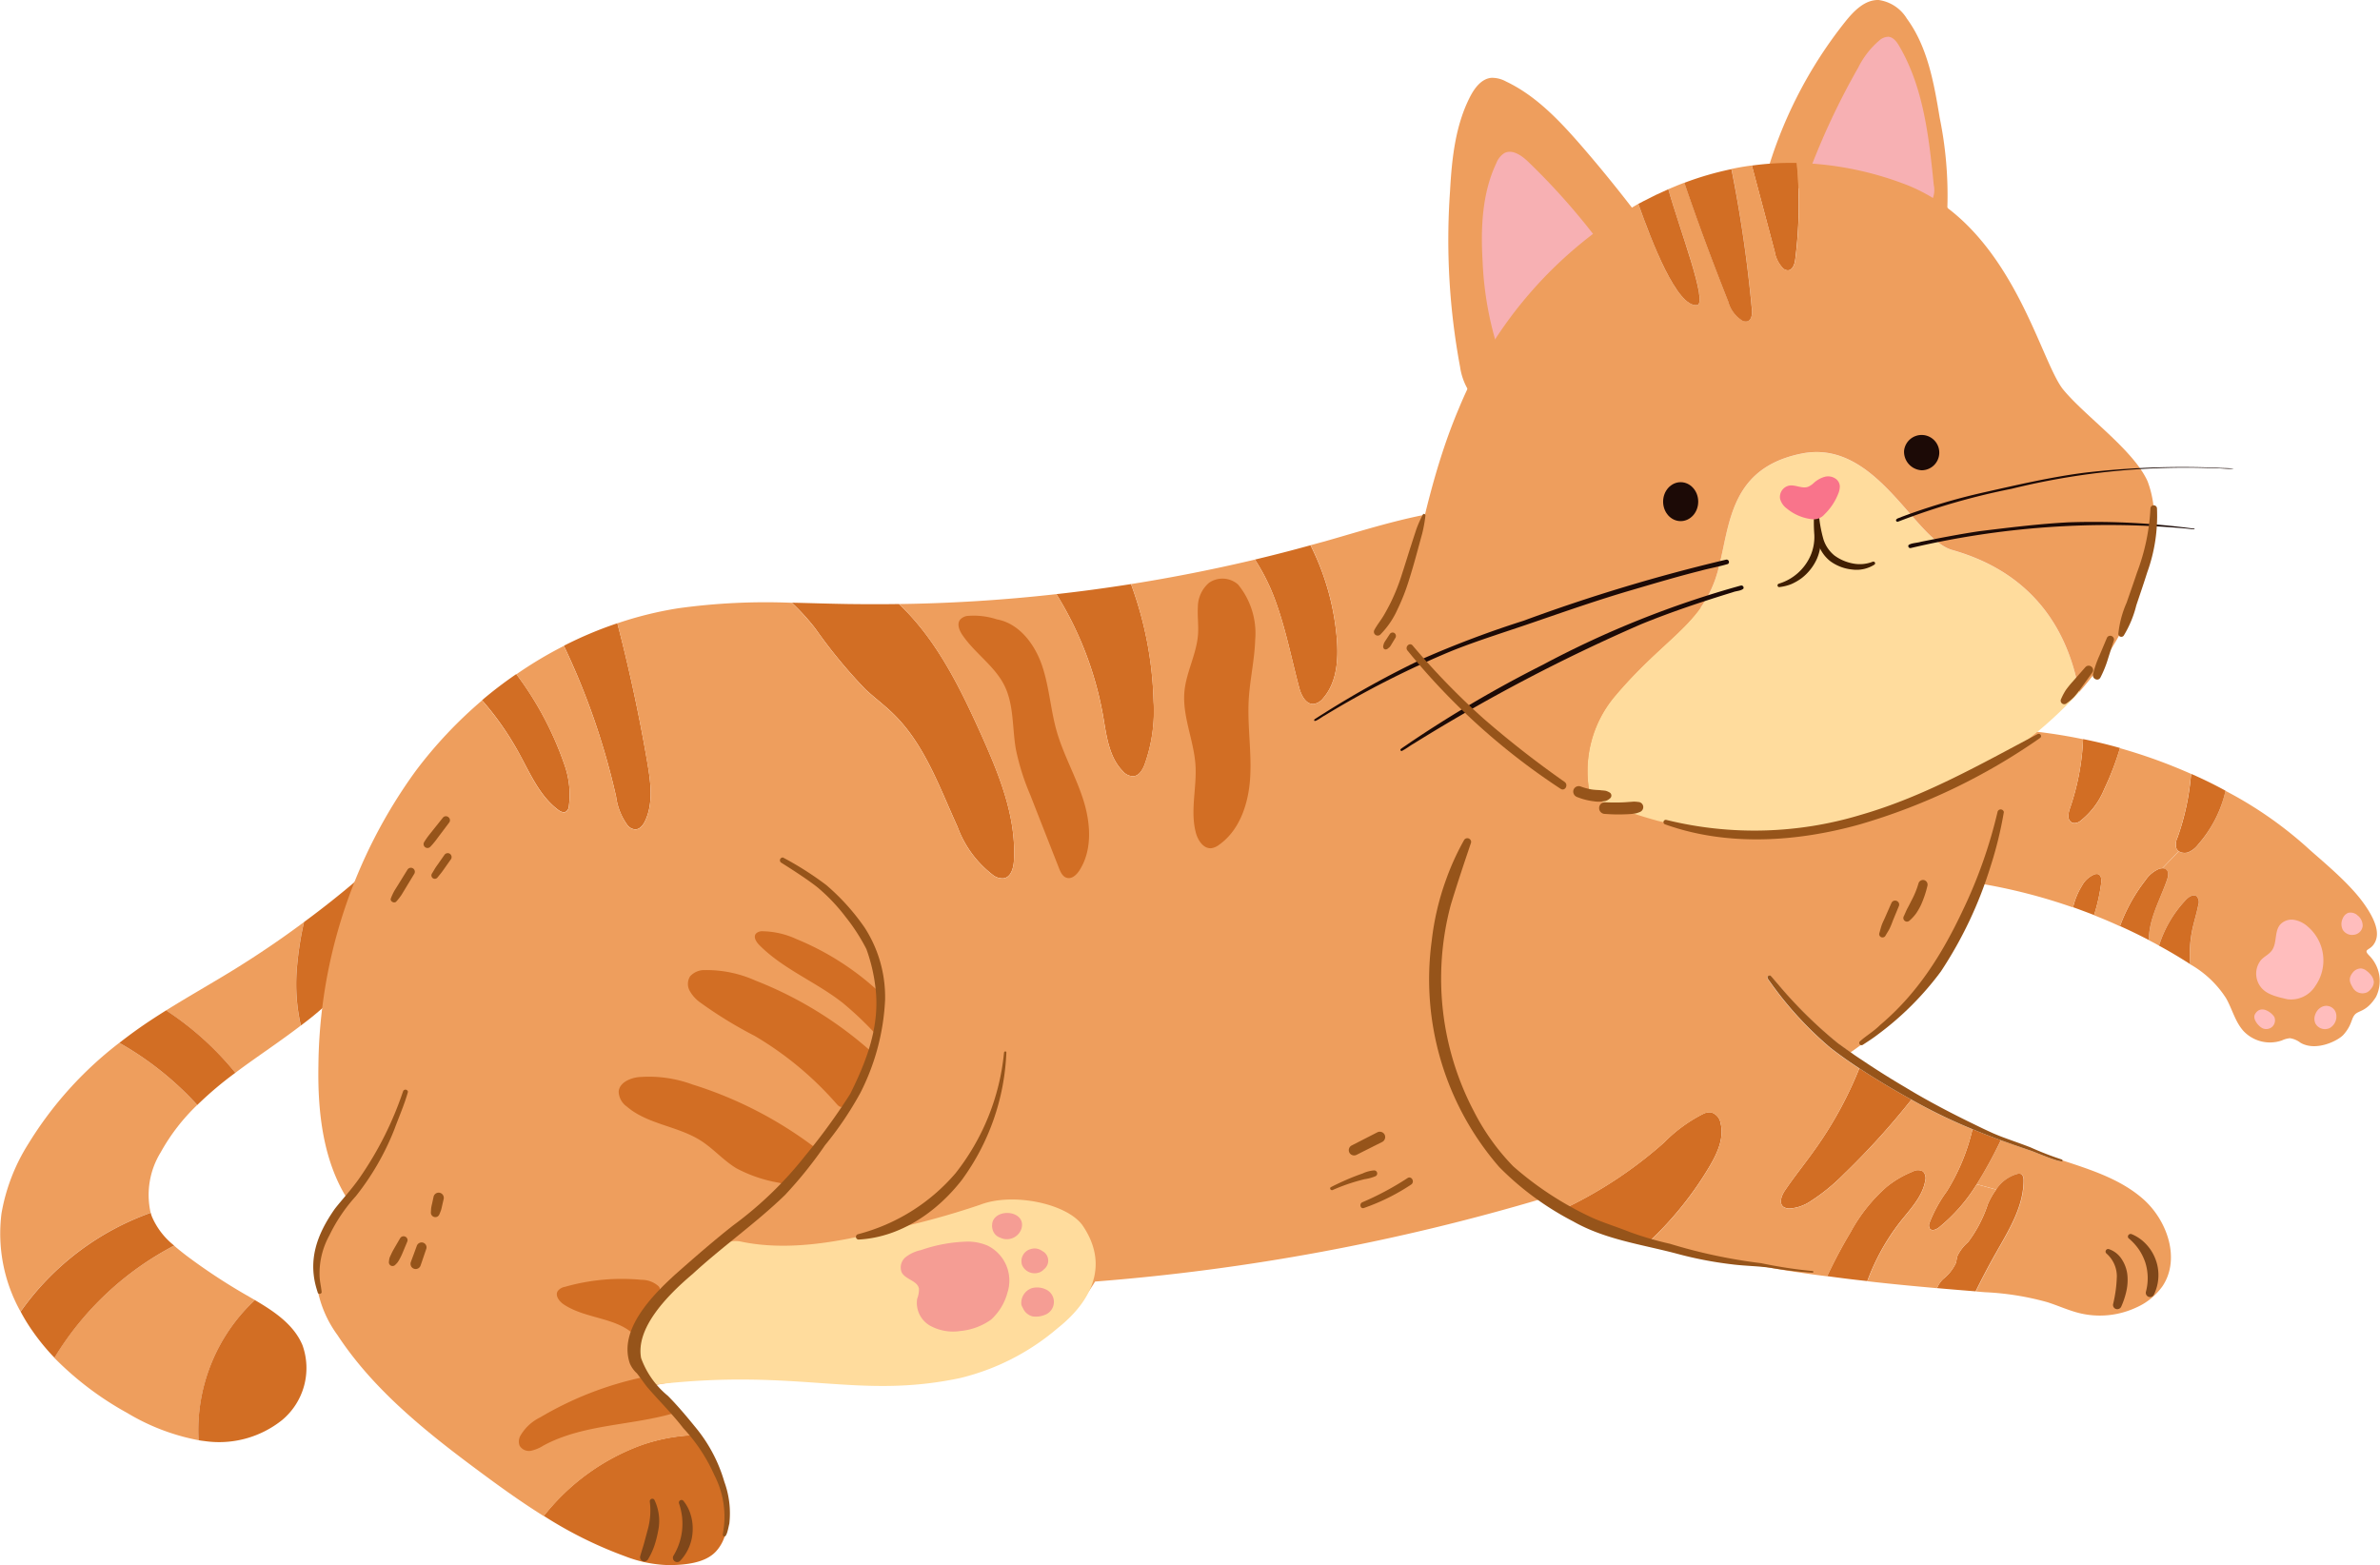 <svg id="组_40" data-name="组 40" xmlns="http://www.w3.org/2000/svg" width="245.139" height="161.221" viewBox="0 0 245.139 161.221">
  <g id="组_2" data-name="组 2" transform="translate(0 88.04)">
    <path id="路径_1" data-name="路径 1" d="M38.739,221.544c.394.226.795.459,1.2.693a18.351,18.351,0,0,0-5.8,14.436,22.27,22.27,0,0,1-7.364-2.814,32.584,32.584,0,0,1-7.5-5.672A31.353,31.353,0,0,1,31.616,216.63c.408.365.831.693,1.254,1.021A60.615,60.615,0,0,0,38.739,221.544Z" transform="translate(-13.68 -176.362)" fill="#ee9e5d"/>
    <path id="路径_2" data-name="路径 2" d="M23.885,187.98a32.318,32.318,0,0,1,8.027,6.4,20.528,20.528,0,0,0-3.762,4.878,8.365,8.365,0,0,0-1.035,6.226,27.781,27.781,0,0,0-13.4,10.178,16.5,16.5,0,0,1-1.961-10.12,19.672,19.672,0,0,1,2.763-7.16A38.4,38.4,0,0,1,23.885,187.98Z" transform="translate(-11.599 -168.601)" fill="#ee9e5d"/>
    <path id="路径_3" data-name="路径 3" d="M49.263,170.92a34.29,34.29,0,0,0-.751,4.943,19.288,19.288,0,0,0,.423,5.716c-1.7,1.305-3.492,2.523-5.242,3.769-.5.357-1,.722-1.5,1.1a31.371,31.371,0,0,0-7.13-6.431c2.34-1.465,4.746-2.814,7.094-4.265C44.589,174.245,46.966,172.633,49.263,170.92Z" transform="translate(-17.955 -163.979)" fill="#ee9e5d"/>
    <path id="路径_4" data-name="路径 4" d="M50.343,228.964a6.98,6.98,0,0,1-2.085,7.706,10.392,10.392,0,0,1-8.005,2.173q-.306-.033-.612-.087a18.351,18.351,0,0,1,5.8-14.436C47.463,225.508,49.454,226.85,50.343,228.964Z" transform="translate(-19.189 -178.446)" fill="#d26e24"/>
    <path id="路径_5" data-name="路径 5" d="M28.049,212.413a7.63,7.63,0,0,0,2.282,2.953A31.353,31.353,0,0,0,18,226.922a22.4,22.4,0,0,1-2.216-2.69,17.977,17.977,0,0,1-1.269-2.063,27.815,27.815,0,0,1,13.4-10.178A2.867,2.867,0,0,0,28.049,212.413Z" transform="translate(-12.388 -175.105)" fill="#d26e24"/>
    <path id="路径_6" data-name="路径 6" d="M33.279,183.39a31.219,31.219,0,0,1,7.13,6.431,36.414,36.414,0,0,0-3.922,3.317,32.484,32.484,0,0,0-8.027-6.4c.569-.445,1.159-.889,1.75-1.312C31.209,184.71,32.237,184.046,33.279,183.39Z" transform="translate(-16.167 -167.357)" fill="#d26e24"/>
    <path id="路径_7" data-name="路径 7" d="M62.645,161.4a15.439,15.439,0,0,1-3.762,13.058,31.116,31.116,0,0,1-4.958,4.535,19.288,19.288,0,0,1-.423-5.716,34.288,34.288,0,0,1,.751-4.943A96.219,96.219,0,0,0,62.645,161.4Z" transform="translate(-22.938 -161.4)" fill="#d26e24"/>
  </g>
  <g id="组_3" data-name="组 3" transform="translate(32.579 52.333)">
    <path id="路径_8" data-name="路径 8" d="M318.986,163.605a12.1,12.1,0,0,0-2.763,4.717c-.343-.2-.693-.379-1.043-.561-.022-2.151,1.145-4.156,1.866-6.2.124-.357.211-.831-.08-1.064a.661.661,0,0,0-.4-.131l1.684-1.764a1.135,1.135,0,0,0,.948.124,2.478,2.478,0,0,0,1.057-.824,12.485,12.485,0,0,0,2.814-5.527,40.763,40.763,0,0,1,8.29,5.723c1.444,1.334,4.294,3.58,5.906,5.811,1.866,2.581,1.473,3.7,1.064,4.294-.43.62-1.086.467-.5,1.094a3.715,3.715,0,0,1,.744,4.3c-1.006,1.589-1.808,1.363-2.209,1.859-.372.467-.27,1.043-1.13,2.027-.569.642-2.836,1.764-4.433.846a2.361,2.361,0,0,0-1.094-.474,2.488,2.488,0,0,0-.838.233,3.744,3.744,0,0,1-3.922-.948c-.882-.955-1.181-2.289-1.823-3.412a10.58,10.58,0,0,0-3.689-3.485,12.949,12.949,0,0,1,.233-3.631c.182-.831.437-1.648.605-2.479a.912.912,0,0,0-.16-.882C319.766,162.978,319.285,163.284,318.986,163.605Z" transform="translate(-126.423 -123.247)" fill="#ee9e5d"/>
    <path id="路径_9" data-name="路径 9" d="M307.5,150.217a7.981,7.981,0,0,1-2.457,3.274.983.983,0,0,1-.795.211.694.694,0,0,1-.437-.627,2.243,2.243,0,0,1,.131-.809,25.05,25.05,0,0,0,1.378-7.2q1.969.394,3.806.919A29.61,29.61,0,0,1,307.5,150.217Z" transform="translate(-123.341 -121.27)" fill="#d26e24"/>
    <path id="路径_10" data-name="路径 10" d="M307.036,164.134c.3.088.365.474.35.787a19.4,19.4,0,0,1-.751,3.434q-1.072-.416-2.165-.809a7.324,7.324,0,0,1,.919-2.224,2.566,2.566,0,0,1,1.312-1.174A.656.656,0,0,1,307.036,164.134Z" transform="translate(-123.521 -126.43)" fill="#d26e24"/>
    <path id="路径_11" data-name="路径 11" d="M321.283,157.239a2.478,2.478,0,0,1-1.057.824,1.139,1.139,0,0,1-.948-.124.744.744,0,0,1-.233-.284,1.539,1.539,0,0,1,.109-1.116,25.632,25.632,0,0,0,1.4-6.569q1.892.831,3.551,1.743A12.574,12.574,0,0,1,321.283,157.239Z" transform="translate(-127.451 -122.597)" fill="#d26e24"/>
    <path id="路径_12" data-name="路径 12" d="M320.656,168.126c-.16.831-.423,1.648-.605,2.479a12.43,12.43,0,0,0-.233,3.631c-.146-.095-.292-.2-.437-.284-.9-.569-1.83-1.115-2.771-1.626a12.154,12.154,0,0,1,2.763-4.717c.3-.321.78-.627,1.123-.357A.9.9,0,0,1,320.656,168.126Z" transform="translate(-126.81 -127.251)" fill="#d26e24"/>
    <path id="路径_13" data-name="路径 13" d="M313.717,164.552a3.219,3.219,0,0,1,1.422-1.181,1.633,1.633,0,0,1,.321-.051.661.661,0,0,1,.4.131c.292.233.2.707.08,1.064-.715,2.049-1.888,4.054-1.866,6.2q-1.465-.766-2.975-1.444A17.421,17.421,0,0,1,313.717,164.552Z" transform="translate(-125.317 -126.214)" fill="#d26e24"/>
    <path id="路径_14" data-name="路径 14" d="M295,205.218a3.829,3.829,0,0,0-2.173,1.6l-2-.547a49.507,49.507,0,0,0,2.486-4.528c1.006.365,2.041.722,3.106,1.086.357.109,3.419,1.444,3.266,1,2.931.962,5.949,1.925,8.261,3.952,2.523,2.216,3.879,6.212,2.005,9a6.51,6.51,0,0,1-2.647,2.165,8.883,8.883,0,0,1-5.862.612c-1.145-.277-2.224-.78-3.346-1.137a28.581,28.581,0,0,0-6.438-1.028c-.306-.022-.62-.051-.926-.08.678-1.385,1.393-2.734,2.151-4.068,1.312-2.311,2.792-4.71,2.785-7.371,0-.248-.051-.554-.284-.642A.674.674,0,0,0,295,205.218Z" transform="translate(-119.799 -136.622)" fill="#ee9e5d"/>
    <path id="路径_15" data-name="路径 15" d="M248.728,198.938c.372,1.531-.357,3.091-1.159,4.447a35.194,35.194,0,0,1-6.022,7.546,76.429,76.429,0,0,1-8.837-3.266,43.851,43.851,0,0,0,10.163-6.744,15.373,15.373,0,0,1,4.083-2.989,1.511,1.511,0,0,1,.773-.146A1.394,1.394,0,0,1,248.728,198.938Z" transform="translate(-104.08 -135.548)" fill="#d26e24"/>
    <path id="路径_16" data-name="路径 16" d="M271.27,191.58c1.742,1.145,3.543,2.216,5.366,3.223a77.845,77.845,0,0,1-6.956,7.67,19.928,19.928,0,0,1-3.427,2.792,4.386,4.386,0,0,1-2.129.751,1.126,1.126,0,0,1-.671-.168c-.488-.379-.2-1.174.153-1.684.955-1.414,2.034-2.741,3.018-4.127A39.8,39.8,0,0,0,271.27,191.58Z" transform="translate(-112.339 -133.87)" fill="#d26e24"/>
    <path id="路径_17" data-name="路径 17" d="M279.825,207.053c-.277,1.6-1.473,2.851-2.486,4.119a22.5,22.5,0,0,0-3.478,6.219c-1.385-.146-2.771-.321-4.141-.51.736-1.553,1.538-3.077,2.421-4.542a16.936,16.936,0,0,1,3.7-4.652,10.326,10.326,0,0,1,2.7-1.582,1.062,1.062,0,0,1,1.072,0A1.029,1.029,0,0,1,279.825,207.053Z" transform="translate(-114.107 -137.765)" fill="#d26e24"/>
    <path id="路径_18" data-name="路径 18" d="M294.157,207.148c.007,2.661-1.473,5.06-2.785,7.371q-1.137,2-2.151,4.068c-1.327-.109-2.654-.211-3.981-.335a2.791,2.791,0,0,1,.634-.933,4.524,4.524,0,0,0,1.312-1.648c.073-.262.087-.532.182-.78a4.38,4.38,0,0,1,1.072-1.371,13.445,13.445,0,0,0,2.049-3.944,8.077,8.077,0,0,1,.846-1.48,3.829,3.829,0,0,1,2.173-1.6.6.6,0,0,1,.357,0C294.106,206.594,294.157,206.9,294.157,207.148Z" transform="translate(-118.311 -137.904)" fill="#d26e24"/>
    <path id="路径_19" data-name="路径 19" d="M289.033,205.845a17.524,17.524,0,0,1-3.879,4.44c-.277.219-.715.416-.948.146a.675.675,0,0,1-.029-.627,13.971,13.971,0,0,1,1.764-3.215,21.032,21.032,0,0,0,2.654-6.409c.955.4,1.932.773,2.916,1.137A47.582,47.582,0,0,1,289.033,205.845Z" transform="translate(-118.007 -136.2)" fill="#d26e24"/>
    <path id="路径_20" data-name="路径 20" d="M105.8,246.633c1.509,2.588,2.377,6.555.35,8.756-1.094,1.181-3.077,1.371-4.681,1.407a13.277,13.277,0,0,1-4.688-.919,42.579,42.579,0,0,1-8.363-4.156,22.729,22.729,0,0,1,10.018-7.284,18.7,18.7,0,0,1,5.169-1.028A35.8,35.8,0,0,1,105.8,246.633Z" transform="translate(-64.99 -147.911)" fill="#d26e24"/>
    <path id="路径_21" data-name="路径 21" d="M88.639,149.485a.73.73,0,0,1-.284.554c-.262.16-.6-.007-.846-.2-1.888-1.422-2.858-3.733-4-5.811A30.432,30.432,0,0,0,79.7,138.57a42.087,42.087,0,0,1,3.529-2.69,33.8,33.8,0,0,1,5.031,9.551A9.146,9.146,0,0,1,88.639,149.485Z" transform="translate(-62.628 -118.78)" fill="#d26e24"/>
    <path id="路径_22" data-name="路径 22" d="M99.615,149.085c-.2.416-.54.846-1,.846a1.131,1.131,0,0,1-.838-.481,6.419,6.419,0,0,1-1.137-2.887,73.615,73.615,0,0,0-5.381-15.544,39.7,39.7,0,0,1,5.512-2.319q1.859,7.152,3.106,14.465C100.206,145.134,100.483,147.277,99.615,149.085Z" transform="translate(-65.76 -116.835)" fill="#d26e24"/>
    <path id="路径_23" data-name="路径 23" d="M142.919,139.271c1.866,4.156,3.682,8.545,3.419,13.087-.044.758-.292,1.684-1.035,1.823a1.59,1.59,0,0,1-1.123-.335,11.01,11.01,0,0,1-3.653-4.972c-1.874-4.112-3.412-8.552-6.664-11.687-.9-.875-1.9-1.611-2.807-2.457a52.265,52.265,0,0,1-5.169-6.27,22.834,22.834,0,0,0-2.428-2.668c1.932.044,3.871.109,5.789.139,1.75.022,3.492.029,5.242,0C138.3,129.5,140.747,134.444,142.919,139.271Z" transform="translate(-74.483 -116.047)" fill="#d26e24"/>
    <path id="路径_24" data-name="路径 24" d="M170.85,135.219a16.206,16.206,0,0,1-.948,6.6c-.211.51-.547,1.072-1.1,1.137a1.42,1.42,0,0,1-1.137-.54c-1.407-1.436-1.662-3.609-2-5.592A35.513,35.513,0,0,0,160.84,124.2c2.574-.284,5.133-.634,7.685-1.035A37.659,37.659,0,0,1,170.85,135.219Z" transform="translate(-84.61 -115.334)" fill="#d26e24"/>
    <path id="路径_25" data-name="路径 25" d="M197.318,127.26c.182,2.151.022,4.513-1.378,6.146a1.563,1.563,0,0,1-.977.62c-.838.08-1.32-.911-1.531-1.728-.78-2.938-1.363-5.942-2.4-8.8a20.765,20.765,0,0,0-2.143-4.345c1.925-.459,3.828-.948,5.723-1.473A26.17,26.17,0,0,1,197.318,127.26Z" transform="translate(-92.209 -113.849)" fill="#d26e24"/>
    <path id="路径_26" data-name="路径 26" d="M228.462,184.106a13.8,13.8,0,0,1-2.049,3.944,4.1,4.1,0,0,0-1.072,1.371c-.087.255-.109.518-.182.78a4.585,4.585,0,0,1-1.312,1.648,2.947,2.947,0,0,0-.634.933c-2.384-.211-4.783-.437-7.167-.714a22.5,22.5,0,0,1,3.478-6.219c1.006-1.269,2.209-2.523,2.486-4.119a1.024,1.024,0,0,0-.211-.948,1.062,1.062,0,0,0-1.072,0,9.938,9.938,0,0,0-2.7,1.582,16.8,16.8,0,0,0-3.7,4.652c-.882,1.465-1.684,2.989-2.421,4.542a115.045,115.045,0,0,1-18.154-3.74,34.753,34.753,0,0,0,6.022-7.546c.795-1.349,1.531-2.916,1.159-4.447a1.393,1.393,0,0,0-1-1.145,1.5,1.5,0,0,0-.773.146,15.611,15.611,0,0,0-4.083,2.989,43.851,43.851,0,0,1-10.163,6.744c-.751-.328-1.487-.678-2.231-1.035A221.912,221.912,0,0,1,136.5,192.1c-3.135,5.184-8.195,7.911-13.4,9.114s-10.616,1.064-15.96.889-10.739-.4-15.974.671c1.043,1.67,2.45,3.456,3.74,5.177a18.184,18.184,0,0,0-5.169,1.028,22.728,22.728,0,0,0-10.018,7.284c-2.377-1.48-4.652-3.128-6.9-4.8-5.366-3.988-10.688-8.268-14.356-13.853a11.717,11.717,0,0,1-2.158-5.3c-.262-3.128,1.516-6.015,3.223-8.647-2.53-3.952-3.113-8.975-3.026-13.787a52.392,52.392,0,0,1,10.04-30.4,45.108,45.108,0,0,1,6.817-7.24,30.806,30.806,0,0,1,3.813,5.461c1.137,2.085,2.107,4.389,4,5.811.255.19.583.357.846.2a.73.73,0,0,0,.284-.554,9.146,9.146,0,0,0-.379-4.054,33.8,33.8,0,0,0-5.031-9.551,41.476,41.476,0,0,1,4.892-2.924,73.614,73.614,0,0,1,5.381,15.544,6.47,6.47,0,0,0,1.137,2.887,1.131,1.131,0,0,0,.838.481c.467,0,.795-.43,1-.846.875-1.808.6-3.952.255-5.927q-1.236-7.305-3.106-14.465a37.9,37.9,0,0,1,6.241-1.546,65.637,65.637,0,0,1,11.731-.569,24.074,24.074,0,0,1,2.428,2.668,52.97,52.97,0,0,0,5.169,6.27c.911.846,1.91,1.589,2.807,2.457,3.252,3.135,4.79,7.575,6.664,11.687a11.01,11.01,0,0,0,3.653,4.972,1.591,1.591,0,0,0,1.123.335c.744-.139.992-1.064,1.035-1.823.262-4.542-1.553-8.931-3.419-13.087-2.173-4.827-4.615-9.77-8.428-13.35,5.424-.073,10.842-.416,16.222-1.021a35.513,35.513,0,0,1,4.819,12.628c.343,1.99.6,4.163,2,5.592a1.442,1.442,0,0,0,1.137.54c.554-.066.889-.627,1.1-1.137a16.458,16.458,0,0,0,.948-6.6,37.85,37.85,0,0,0-2.319-12.059c4.28-.678,8.552-1.524,12.766-2.523a20.941,20.941,0,0,1,2.144,4.345c1.043,2.858,1.619,5.862,2.4,8.8.211.817.693,1.808,1.531,1.728a1.534,1.534,0,0,0,.977-.62c1.4-1.633,1.553-4,1.378-6.146a26.246,26.246,0,0,0-2.7-9.588c.467-.124.933-.255,1.4-.379,4.848-1.378,9.675-2.982,14.7-3.368s10.375.569,14.232,3.813c7.473,6.277,17.024,9.7,26.2,13.08,4.71,1.728,9.675,2.989,13.867,5.738a54.1,54.1,0,0,1,9.165,1.1,25,25,0,0,1-1.378,7.2,2.242,2.242,0,0,0-.131.809.706.706,0,0,0,.437.627.977.977,0,0,0,.795-.211,7.918,7.918,0,0,0,2.457-3.274,28.2,28.2,0,0,0,1.611-4.229,54.614,54.614,0,0,1,7.327,2.647,25.944,25.944,0,0,1-1.4,6.569,1.539,1.539,0,0,0-.109,1.116.816.816,0,0,0,.233.284l-1.684,1.764a1.226,1.226,0,0,0-.321.051,3.141,3.141,0,0,0-1.422,1.181,17.355,17.355,0,0,0-2.617,4.732c-.882-.408-1.764-.78-2.668-1.137a19.392,19.392,0,0,0,.751-3.434c.015-.321-.051-.7-.35-.787a.658.658,0,0,0-.335.022,2.5,2.5,0,0,0-1.312,1.174,7.145,7.145,0,0,0-.919,2.224,57.929,57.929,0,0,0-9.733-2.486A34.686,34.686,0,0,1,214.3,168.5c-.467-.328-.9-.642-1.305-.933a46.025,46.025,0,0,1-6.153-6.059c-.248-.284-.489-.576-.744-.86a.2.2,0,0,0-.153-.058c-.437.088-.066.481.08.685a36.546,36.546,0,0,0,6.212,6.773q1.444,1.116,2.967,2.107a39.867,39.867,0,0,1-4.637,8.45c-.984,1.385-2.071,2.712-3.018,4.127-.35.51-.642,1.305-.153,1.684a1.113,1.113,0,0,0,.671.168,4.413,4.413,0,0,0,2.129-.751,19.93,19.93,0,0,0,3.427-2.792,77.852,77.852,0,0,0,6.956-7.67c.044.022.088.051.131.073a55.488,55.488,0,0,0,6.161,2.975,21.293,21.293,0,0,1-2.654,6.409,13.976,13.976,0,0,0-1.764,3.215.675.675,0,0,0,.029.627c.226.27.671.073.948-.146a17.813,17.813,0,0,0,3.879-4.44l2.005.547A8.261,8.261,0,0,0,228.462,184.106Z" transform="translate(-56.284 -112.426)" fill="#ee9e5d"/>
    <path id="路径_27" data-name="路径 27" d="M291.637,197.424a32.129,32.129,0,0,1-3.259-1.261c-.955-.372-1.925-.7-2.88-1.057-.328-.124-.649-.255-.97-.394-.649-.292-1.32-.612-2-.948-1.961-.948-4.025-2.02-5.935-3.128-.372-.219-.744-.437-1.1-.656-1.414-.824-2.989-1.815-4.418-2.778q-.437-.284-.853-.569c-.124-.088-.248-.182-.365-.262-.467-.328-.9-.642-1.305-.933a46.028,46.028,0,0,1-6.153-6.059c-.248-.284-.489-.576-.744-.86a.2.2,0,0,0-.153-.058c-.437.087-.066.481.08.685a36.545,36.545,0,0,0,6.212,6.773q1.444,1.116,2.967,2.107c1.743,1.145,3.543,2.216,5.366,3.223.044.022.087.051.131.073a55.483,55.483,0,0,0,6.161,2.975c.955.4,1.932.773,2.916,1.137,1.006.365,2.041.722,3.106,1.086.357.109,3.419,1.444,3.266,1C291.695,197.5,291.666,197.467,291.637,197.424Z" transform="translate(-111.825 -130.315)" fill="#96541a"/>
  </g>
  <path id="路径_28" data-name="路径 28" d="M261.01,58.986a45.351,45.351,0,0,1,8.231-16.12c.889-1.108,2.027-2.275,3.449-2.216a4.059,4.059,0,0,1,2.887,1.918c2.144,2.924,2.792,6.649,3.383,10.229a39.8,39.8,0,0,1,.787,9.187.925.925,0,0,1-1.057,1.1,19.568,19.568,0,0,1-4.207-.591A116.975,116.975,0,0,1,261.01,58.986Z" transform="translate(-79.168 -40.647)" fill="#ee9e5d"/>
  <path id="路径_29" data-name="路径 29" d="M236.5,66.811c-2.122-2.822-4.331-5.585-6.649-8.253-2.224-2.552-4.622-5.082-7.677-6.533a3.007,3.007,0,0,0-1.495-.386c-1.028.073-1.743,1.028-2.216,1.939-1.531,2.982-1.888,6.409-2.071,9.748a71.245,71.245,0,0,0,1.035,18.089,6.455,6.455,0,0,0,.919,2.515.991.991,0,0,0,.54.423,1.052,1.052,0,0,0,.591-.1,20.814,20.814,0,0,0,4.477-2.552,55.99,55.99,0,0,0,7.466-6.365C233.776,72.957,235.941,70.281,236.5,66.811Z" transform="translate(-67.04 -43.624)" fill="#ee9e5d"/>
  <path id="路径_30" data-name="路径 30" d="M266.49,61.151a74.72,74.72,0,0,1,5.556-12.132,8.868,8.868,0,0,1,2.209-2.829,1.46,1.46,0,0,1,.882-.35c.518.029.875.51,1.137.962,2.508,4.28,3.062,9.391,3.558,14.327a2.412,2.412,0,0,1-.2,1.575,2.219,2.219,0,0,1-1.56.751A16.978,16.978,0,0,1,266.49,61.151Z" transform="translate(-80.652 -42.054)" fill="#f7b0b3"/>
  <path id="路径_31" data-name="路径 31" d="M234.438,73.311a69.5,69.5,0,0,0-8.713-10.185c-.678-.656-1.655-1.342-2.479-.889a2.13,2.13,0,0,0-.809,1.021c-1.473,3.113-1.619,6.693-1.414,10.134a34.43,34.43,0,0,0,1.721,9.427c.124.357.335.766.707.795a1.009,1.009,0,0,0,.532-.16A30.347,30.347,0,0,0,234.438,73.311Z" transform="translate(-68.315 -46.456)" fill="#f7b0b3"/>
  <g id="组_4" data-name="组 4" transform="translate(144.698 16.778)">
    <path id="路径_32" data-name="路径 32" d="M286.521,129.245a44.866,44.866,0,0,1-43.366,13.269A45.093,45.093,0,0,1,236.171,140a11.954,11.954,0,0,1,2.442-10.229c4.863-5.8,8.538-7.233,10.295-11.789s.751-11.607,8.982-13.291c7.721-1.582,11.607,8.793,15.537,9.916C277.211,115.684,284.633,118.673,286.521,129.245Z" transform="translate(-217.064 -74.731)" fill="#ffdc9d"/>
    <path id="路径_33" data-name="路径 33" d="M263.705,63.668a44.544,44.544,0,0,1-.153,9.952c-.058.488-.277,1.108-.766,1.108a.755.755,0,0,1-.5-.219,3.237,3.237,0,0,1-.853-1.728q-1.17-4.418-2.348-8.844A29.6,29.6,0,0,1,263.705,63.668Z" transform="translate(-223.345 -63.661)" fill="#d26e24"/>
    <path id="路径_34" data-name="路径 34" d="M286.564,96.454a10.51,10.51,0,0,1,.445,5.876,30.128,30.128,0,0,1-2.953,9.223,32.335,32.335,0,0,1-4.535,6.613c-1.888-10.572-9.31-13.561-13.094-14.64-3.93-1.123-7.816-11.5-15.537-9.916-8.231,1.684-7.225,8.727-8.982,13.291s-5.432,5.986-10.295,11.789a11.95,11.95,0,0,0-2.442,10.229c-12.635-5.76-18.606-15.6-18.978-17.345a10.115,10.115,0,0,1,.284-4.221c1.32-6.241,2.654-12.526,5.147-18.395a43.267,43.267,0,0,1,18.49-21.078c1.4,3.944,3.973,10.652,6.037,10.433,1.2-.124-1.83-7.94-2.946-11.942.554-.233,1.1-.467,1.655-.671,1.4,4.119,2.916,8.195,4.52,12.234a3.308,3.308,0,0,0,1.444,1.961.786.786,0,0,0,.51.08c.467-.124.518-.751.481-1.225a139.935,139.935,0,0,0-2.107-14.465c.7-.146,1.4-.27,2.107-.357q1.17,4.418,2.348,8.844a3.238,3.238,0,0,0,.853,1.728.755.755,0,0,0,.5.219c.489,0,.707-.62.766-1.108a44.54,44.54,0,0,0,.153-9.952,33.548,33.548,0,0,1,10.914,2.114c11.213,4.1,14.079,18.315,16.558,21.275C280.155,89.769,285.113,93.232,286.564,96.454Z" transform="translate(-210.063 -63.66)" fill="#ee9e5d"/>
    <path id="路径_35" data-name="路径 35" d="M256.505,79c.044.474-.015,1.1-.481,1.225a.786.786,0,0,1-.51-.08,3.337,3.337,0,0,1-1.444-1.961c-1.6-4.039-3.121-8.107-4.52-12.234A32.086,32.086,0,0,1,254.4,64.54,137.555,137.555,0,0,1,256.505,79Z" transform="translate(-220.761 -63.898)" fill="#d26e24"/>
    <path id="路径_36" data-name="路径 36" d="M246.141,67.38c1.115,4.01,4.141,11.826,2.945,11.942-2.063.219-4.637-6.489-6.037-10.433.2-.109.394-.2.583-.306C244.472,68.146,245.3,67.745,246.141,67.38Z" transform="translate(-219 -64.668)" fill="#d26e24"/>
  </g>
  <path id="路径_37" data-name="路径 37" d="M280.59,103.6a1.818,1.818,0,1,1,1.808,2A1.914,1.914,0,0,1,280.59,103.6Z" transform="translate(-84.472 -57.16)" fill="#1c0a06"/>
  <ellipse id="椭圆_1" data-name="椭圆 1" cx="1.808" cy="2.005" rx="1.808" ry="2.005" transform="translate(171.3 49.668)" fill="#1c0a06"/>
  <g id="组_5" data-name="组 5" transform="translate(183.081 52.516)">
    <path id="路径_38" data-name="路径 38" d="M262.841,120.284a5.2,5.2,0,0,0,3.266-2.88,4.846,4.846,0,0,0,.394-2.173,16.531,16.531,0,0,1-.007-2.406.173.173,0,0,1,.2-.146.179.179,0,0,1,.153.168c.044.773.219,1.538.292,2.362a4.941,4.941,0,0,1-.365,2.5,5.223,5.223,0,0,1-1.56,1.99,5.477,5.477,0,0,1-1.094.634,4.724,4.724,0,0,1-1.218.3.173.173,0,0,1-.19-.16A.188.188,0,0,1,262.841,120.284Z" transform="translate(-262.709 -112.677)" fill="#401f02"/>
  </g>
  <g id="组_6" data-name="组 6" transform="translate(187.024 53.298)">
    <path id="路径_39" data-name="路径 39" d="M268.484,113.889a13.508,13.508,0,0,0,.43,2.136,3.513,3.513,0,0,0,1.13,1.648,4.645,4.645,0,0,0,1.881.817,3.633,3.633,0,0,0,2.049-.175h.007a.182.182,0,0,1,.233.087.169.169,0,0,1-.058.211,3.44,3.44,0,0,1-2.311.5,4.556,4.556,0,0,1-2.238-.86,3.755,3.755,0,0,1-1.312-2.034,7.506,7.506,0,0,1-.153-2.3.183.183,0,0,1,.182-.168A.164.164,0,0,1,268.484,113.889Z" transform="translate(-268.118 -113.75)" fill="#401f02"/>
  </g>
  <path id="路径_40" data-name="路径 40" d="M184.438,123a7.929,7.929,0,0,1,1.764,5.723c-.066,2.049-.54,4.061-.663,6.11-.153,2.654.3,5.322.153,7.976s-1.035,5.475-3.215,7.007a1.72,1.72,0,0,1-.773.343c-.809.087-1.385-.773-1.6-1.553-.62-2.267.1-4.666-.051-7.014-.168-2.559-1.371-5.023-1.137-7.575.19-2.012,1.261-3.871,1.4-5.891.066-.933-.073-1.881-.015-2.814a3.3,3.3,0,0,1,1.137-2.479A2.431,2.431,0,0,1,184.438,123Z" transform="translate(-56.92 -62.793)" fill="#d26e24"/>
  <path id="路径_41" data-name="路径 41" d="M150.962,127.992c2.282.408,3.893,2.537,4.644,4.732s.882,4.557,1.516,6.788c.693,2.421,1.969,4.644,2.734,7.043s.97,5.184-.394,7.3c-.292.452-.78.911-1.3.758-.423-.117-.642-.583-.8-.992q-1.476-3.751-2.946-7.51a24.537,24.537,0,0,1-1.495-4.725c-.386-2.2-.19-4.557-1.174-6.562-1.013-2.049-3.084-3.354-4.353-5.249-.314-.467-.569-1.123-.211-1.56a1.241,1.241,0,0,1,.7-.372A7.639,7.639,0,0,1,150.962,127.992Z" transform="translate(-48.284 -64.194)" fill="#d26e24"/>
  <path id="路径_42" data-name="路径 42" d="M333.547,178.774a2.954,2.954,0,0,0,2.887-1.378,4.579,4.579,0,0,0-.78-6.1,2.824,2.824,0,0,0-1.414-.7,1.6,1.6,0,0,0-1.444.5c-.605.722-.292,1.9-.853,2.661-.284.394-.758.605-1.094.955a2.24,2.24,0,0,0-.117,2.7C331.272,178.22,332.278,178.49,333.547,178.774Z" transform="translate(-97.949 -75.847)" fill="#ffbdbd"/>
  <path id="路径_43" data-name="路径 43" d="M343.619,171.865a1.028,1.028,0,0,0,.948-.919,1.339,1.339,0,0,0-.525-1.079,1.052,1.052,0,0,0-.948-.27.989.989,0,0,0-.569.554,1.336,1.336,0,0,0-.015,1.188A1.123,1.123,0,0,0,343.619,171.865Z" transform="translate(-101.211 -75.573)" fill="#ffbdbd"/>
  <path id="路径_44" data-name="路径 44" d="M343.888,177.864a1.08,1.08,0,0,1,.831-.394,1.036,1.036,0,0,1,.547.226,2.424,2.424,0,0,1,.5.488,1.23,1.23,0,0,1,.27.671,1.111,1.111,0,0,1-.27.693,1.439,1.439,0,0,1-.394.365,1.145,1.145,0,0,1-1.5-.459C343.582,178.943,343.341,178.534,343.888,177.864Z" transform="translate(-101.532 -77.714)" fill="#ffbdbd"/>
  <path id="路径_45" data-name="路径 45" d="M340.514,183.051a.952.952,0,0,1,.284.532,1.358,1.358,0,0,1-.649,1.451,1.124,1.124,0,0,1-1.473-.437,1.161,1.161,0,0,1-.029-.948,1.366,1.366,0,0,1,.612-.751A1.042,1.042,0,0,1,340.514,183.051Z" transform="translate(-100.177 -79.147)" fill="#ffbdbd"/>
  <path id="路径_46" data-name="路径 46" d="M332.149,184.077a.91.91,0,0,1-.226.962.926.926,0,0,1-.977.175,1.483,1.483,0,0,1-.423-.314c-.306-.314-.6-.8-.365-1.181C330.815,182.648,332.025,183.749,332.149,184.077Z" transform="translate(-97.878 -79.283)" fill="#ffbdbd"/>
  <path id="路径_47" data-name="路径 47" d="M288.511,155.213a49.611,49.611,0,0,1-3.558,10.112c-2.173,4.622-4.7,8.625-8.538,11.87-.693.693-1.473,1.123-2.114,1.713a.235.235,0,0,0,.306.343c.547-.357,1.094-.707,1.6-1.1a31.039,31.039,0,0,0,6.46-6.467,42.092,42.092,0,0,0,5.1-10.776,40.069,40.069,0,0,0,1.385-5.643A.334.334,0,0,0,288.511,155.213Z" transform="translate(-82.755 -71.62)" fill="#96541a"/>
  <path id="路径_48" data-name="路径 48" d="M253,203.65a47.013,47.013,0,0,1-5.3-.809,54.969,54.969,0,0,1-9.405-2,33.94,33.94,0,0,1-4.054-1.181c-1.4-.554-2.829-1-3.93-1.495a33.726,33.726,0,0,1-8.158-5.308,23.232,23.232,0,0,1-4.054-5.672,29.425,29.425,0,0,1-2.377-21.231c.649-2.151,1.451-4.535,2.1-6.452a.392.392,0,0,0-.744-.211,26.153,26.153,0,0,0-1.815,3.981,27.39,27.39,0,0,0-1.5,6.372,29.49,29.49,0,0,0,6.955,23.294,30.154,30.154,0,0,0,7.619,5.6c3.259,1.859,7.014,2.362,10.586,3.3a39.486,39.486,0,0,0,5.723,1.116c1.341.175,2.69.175,4.032.365a40.577,40.577,0,0,0,4.324.5C253.1,203.811,253.1,203.65,253,203.65Z" transform="translate(-66.297 -72.726)" fill="#96541a"/>
  <path id="路径_49" data-name="路径 49" d="M312.507,106.7a86.892,86.892,0,0,0-13.7.518c-3.463.452-6.868,1.247-10.273,2.012a64.283,64.283,0,0,0-8.545,2.545c-.168.1-.43.109-.532.292a.158.158,0,0,0,.233.175,70.59,70.59,0,0,1,11.673-3.376,74.783,74.783,0,0,1,21.151-2.107c.569,0,1.188.095,1.728.044C313.7,106.714,313.083,106.751,312.507,106.7Z" transform="translate(-84.164 -58.519)" fill="#1c0a06"/>
  <path id="路径_50" data-name="路径 50" d="M310.629,115.071l-1.065-.131a77.084,77.084,0,0,0-11.884-.518c-3.055.16-6.1.54-9.143.911-2.027.3-4.039.693-6.051,1.094-.372.124-1,.117-1.276.343a.208.208,0,0,0,.233.3,88.856,88.856,0,0,1,28.165-2.027c.35.029.693.08,1.043.1a.04.04,0,0,0,.022-.036A.047.047,0,0,0,310.629,115.071Z" transform="translate(-84.633 -60.62)" fill="#1c0a06"/>
  <path id="路径_51" data-name="路径 51" d="M239.67,119.716a179.712,179.712,0,0,0-20.859,6.292,104.569,104.569,0,0,0-10.346,3.9,97.449,97.449,0,0,0-10.287,5.687c-.292.182-.583.365-.868.554a.1.1,0,0,0-.051.1c-.015.306.875-.4,1.064-.474a95.683,95.683,0,0,1,13.087-6.657c2.7-1.079,5.49-1.939,8.246-2.887,3.441-1.181,6.868-2.384,10.36-3.4,2.333-.685,4.659-1.378,7.014-1.969.941-.262,1.925-.423,2.851-.707A.248.248,0,0,0,239.67,119.716Z" transform="translate(-61.897 -62.065)" fill="#1c0a06"/>
  <path id="路径_52" data-name="路径 52" d="M244.507,123.367a100.242,100.242,0,0,0-20.422,8.173,124.483,124.483,0,0,0-13.8,8.1c-.27.2-.561.372-.824.576a.129.129,0,0,0,.1.2c.437-.211.831-.532,1.254-.773a180.428,180.428,0,0,1,23.4-12.285c3.1-1.269,6.285-2.326,9.485-3.31.343-.131.78-.117,1.057-.35A.229.229,0,0,0,244.507,123.367Z" transform="translate(-65.195 -63.054)" fill="#1c0a06"/>
  <path id="路径_53" data-name="路径 53" d="M112.266,214.44c4.8,1.013,9.937.08,14.713-1.094a81.94,81.94,0,0,0,9.981-2.7c3.39-1.305,9.048-.087,10.579,2.2,3.653,5.468-1.407,9.544-2.676,10.572a24.155,24.155,0,0,1-10,5.089c-10.564,2.224-16.543-1.013-31.147.642a1.675,1.675,0,0,1-1.05-.255,2.06,2.06,0,0,1-.824-1.393c-.452-2.063-.284-4.571,1.123-6.139C107.1,216.766,110.086,213.981,112.266,214.44Z" transform="translate(-35.988 -86.556)" fill="#ffdc9d"/>
  <path id="路径_54" data-name="路径 54" d="M65.1,194.779a35.29,35.29,0,0,1-4.455,8.873c-.809,1.174-1.837,2.275-2.574,3.223-1.852,2.647-2.851,5.359-1.772,8.545a.216.216,0,0,0,.423.051c-.058-.634-.211-1.13-.219-1.823a8.111,8.111,0,0,1,1.006-4.032,16.983,16.983,0,0,1,2.734-4.054,26.912,26.912,0,0,0,3.974-6.9c.467-1.276,1.035-2.545,1.393-3.85A.262.262,0,0,0,65.1,194.779Z" transform="translate(-23.59 -82.351)" fill="#96541a"/>
  <path id="路径_55" data-name="路径 55" d="M127.839,186.246a39.7,39.7,0,0,0-12.139-7.488,12.261,12.261,0,0,0-5.169-1.064,1.976,1.976,0,0,0-1.524.642,1.466,1.466,0,0,0-.044,1.487,3.647,3.647,0,0,0,1.028,1.167,43.629,43.629,0,0,0,5.672,3.485,34.319,34.319,0,0,1,8.45,7.021c.131.146.284.306.481.292a.645.645,0,0,0,.313-.175A9.027,9.027,0,0,0,127.839,186.246Z" transform="translate(-37.927 -77.77)" fill="#d26e24"/>
  <path id="路径_56" data-name="路径 56" d="M119.252,200.078a41.274,41.274,0,0,0-12.657-6.525,12.986,12.986,0,0,0-5.614-.751c-.882.124-1.9.583-1.983,1.473a1.961,1.961,0,0,0,.838,1.553c2.129,1.837,5.257,2,7.626,3.514,1.3.831,2.326,2.034,3.645,2.836a14.488,14.488,0,0,0,4.411,1.5,2.026,2.026,0,0,0,.955.058,1.788,1.788,0,0,0,.868-.656A22.83,22.83,0,0,0,119.252,200.078Z" transform="translate(-35.275 -81.847)" fill="#d26e24"/>
  <path id="路径_57" data-name="路径 57" d="M130.874,178.312a28.312,28.312,0,0,0-8.363-5.3,8.626,8.626,0,0,0-3.47-.8.891.891,0,0,0-.7.255c-.27.35.036.838.343,1.152,2.464,2.5,5.876,3.813,8.632,5.993a35.024,35.024,0,0,1,3.492,3.332A8.149,8.149,0,0,0,130.874,178.312Z" transform="translate(-40.489 -76.288)" fill="#d26e24"/>
  <g id="组_7" data-name="组 7" transform="translate(216.871 128.653)">
    <path id="路径_58" data-name="路径 58" d="M309.394,217.116a2.532,2.532,0,0,1,1.356,1.086,3.644,3.644,0,0,1,.561,1.655,5.334,5.334,0,0,1-.131,1.677,8.341,8.341,0,0,1-.51,1.509h0a.45.45,0,0,1-.583.226.437.437,0,0,1-.255-.481,13.74,13.74,0,0,0,.386-2.858,3.121,3.121,0,0,0-1.057-2.348l-.007-.007a.265.265,0,0,1,.241-.459Z" transform="translate(-309.055 -217.105)" fill="#7f471a"/>
  </g>
  <g id="组_8" data-name="组 8" transform="translate(219.175 127.103)">
    <path id="路径_59" data-name="路径 59" d="M312.583,214.994a4.193,4.193,0,0,1,1.495,1.028,4.639,4.639,0,0,1,.984,1.575,4.591,4.591,0,0,1-.175,3.645.439.439,0,0,1-.817-.306v-.007a5.4,5.4,0,0,0-.051-2.967,5.54,5.54,0,0,0-.656-1.356,5.817,5.817,0,0,0-1.05-1.159h-.007a.258.258,0,0,1-.022-.372A.278.278,0,0,1,312.583,214.994Z" transform="translate(-312.215 -214.979)" fill="#7f471a"/>
  </g>
  <g id="组_9" data-name="组 9" transform="translate(65.93 154.375)">
    <path id="路径_60" data-name="路径 60" d="M103.509,252.52a4.981,4.981,0,0,1,.379,3.179,11.009,11.009,0,0,1-.386,1.516,7.214,7.214,0,0,1-.663,1.422.438.438,0,0,1-.795-.35c.131-.481.292-.933.416-1.4l.379-1.407a7.3,7.3,0,0,0,.19-2.785v-.007a.264.264,0,0,1,.226-.3A.24.24,0,0,1,103.509,252.52Z" transform="translate(-102.028 -252.384)" fill="#7f471a"/>
  </g>
  <g id="组_10" data-name="组 10" transform="translate(69.31 154.504)">
    <path id="路径_61" data-name="路径 61" d="M107.747,252.655a4.13,4.13,0,0,1,.758,1.465,4.9,4.9,0,0,1,.19,1.662,4.741,4.741,0,0,1-1.283,3.048.431.431,0,0,1-.62,0,.441.441,0,0,1-.066-.539l.007-.007a6.35,6.35,0,0,0,.875-2.588,6.766,6.766,0,0,0,0-1.385,6.838,6.838,0,0,0-.314-1.393v-.007a.267.267,0,0,1,.168-.335A.257.257,0,0,1,107.747,252.655Z" transform="translate(-106.664 -252.561)" fill="#7f471a"/>
  </g>
  <path id="路径_62" data-name="路径 62" d="M97.789,235.19A35.015,35.015,0,0,0,87.1,239.346a4.753,4.753,0,0,0-2.049,1.9,1.226,1.226,0,0,0-.073,1.021,1.117,1.117,0,0,0,1.181.518,4.019,4.019,0,0,0,1.269-.532c4.148-2.253,9.172-2.034,13.692-3.412C99.889,237.545,98.657,236.247,97.789,235.19Z" transform="translate(-31.456 -93.351)" fill="#d26e24"/>
  <path id="路径_63" data-name="路径 63" d="M98.266,227.125c.838-1.495,1.67-3,2.508-4.491a.534.534,0,0,0,.095-.292.452.452,0,0,0-.131-.262,2.6,2.6,0,0,0-1.757-.656,21.316,21.316,0,0,0-7.881.722,1.182,1.182,0,0,0-.744.437c-.3.488.175,1.086.656,1.4C93.294,225.47,96.429,225.281,98.266,227.125Z" transform="translate(-32.91 -89.595)" fill="#d26e24"/>
  <path id="路径_64" data-name="路径 64" d="M149.839,221.3a4.015,4.015,0,0,0-2.049-4.827,5.242,5.242,0,0,0-1.976-.416,15.638,15.638,0,0,0-4.885.875,3.885,3.885,0,0,0-1.582.729,1.363,1.363,0,0,0-.4,1.582c.394.729,1.611.838,1.772,1.655a2.625,2.625,0,0,1-.182,1.043,2.7,2.7,0,0,0,1.3,2.763,4.891,4.891,0,0,0,3.15.561,6.451,6.451,0,0,0,3.157-1.167A5.789,5.789,0,0,0,149.839,221.3Z" transform="translate(-46.067 -88.167)" fill="#f59d94"/>
  <path id="路径_65" data-name="路径 65" d="M158.425,222.75a2.126,2.126,0,0,0-1.451-.146,1.609,1.609,0,0,0-1.094,1.7,1.575,1.575,0,0,0,.16.357,1.475,1.475,0,0,0,1.006.86,2.47,2.47,0,0,0,1.371-.211A1.416,1.416,0,0,0,158.425,222.75Z" transform="translate(-50.68 -89.922)" fill="#f59d94"/>
  <path id="路径_66" data-name="路径 66" d="M158.032,217.291a1.315,1.315,0,0,0-1.188-.2,1.286,1.286,0,0,0-.889,1.648,1.409,1.409,0,0,0,1.888.714,1.351,1.351,0,0,0,.379-.292A1.113,1.113,0,0,0,158.032,217.291Z" transform="translate(-50.681 -88.43)" fill="#f59d94"/>
  <path id="路径_67" data-name="路径 67" d="M151.939,212.646a1.04,1.04,0,0,0-.175.481v.007c0,.029-.007.058-.007.095a1.038,1.038,0,0,0,.015.335c0,.015.007.022.007.036a.424.424,0,0,0,.022.1,1.184,1.184,0,0,0,.773.853,1.58,1.58,0,0,0,2.209-.941C155.242,211.968,152.734,211.5,151.939,212.646Z" transform="translate(-49.568 -87.073)" fill="#f59d94"/>
  <path id="路径_68" data-name="路径 68" d="M268.837,108.228a1.353,1.353,0,0,0-1.2-.226,2.822,2.822,0,0,0-1.094.62,2.017,2.017,0,0,1-.591.4c-.613.226-1.29-.226-1.939-.124a1.194,1.194,0,0,0-.948,1.363,1.843,1.843,0,0,0,.693,1,4.928,4.928,0,0,0,2.581,1.1,1.475,1.475,0,0,0,1.312-.51,5.989,5.989,0,0,0,1.393-2.085,2.093,2.093,0,0,0,.175-.758A1,1,0,0,0,268.837,108.228Z" transform="translate(-79.718 -58.881)" fill="#f9748b"/>
  <path id="路径_69" data-name="路径 69" d="M124.672,169.016a22.731,22.731,0,0,0-3.959-4.389,32.982,32.982,0,0,0-4.447-2.829.288.288,0,0,0-.182.532c1.225.773,2.792,1.786,3.748,2.552A18.713,18.713,0,0,1,122.7,167.9a19.589,19.589,0,0,1,2.151,3.325,17.6,17.6,0,0,1,.926,3.893c.5,3.981-.868,7.568-2.588,11.017a63.458,63.458,0,0,1-4.622,6.358,38.371,38.371,0,0,1-7.429,7.189c-2.063,1.619-4.032,3.347-6,5.082-2.348,2.151-5.84,5.68-4.652,9.143a3,3,0,0,0,.663.962c.044.058.044.051.015-.007.445.569.634.86,1.079,1.444,1.232,1.444,2.6,2.771,3.755,4.28a17.332,17.332,0,0,1,3.179,4.8,9.352,9.352,0,0,1,.882,6.11.173.173,0,0,0,.066.19c.35.328.532-1.057.605-1.247a9.465,9.465,0,0,0-.51-4.338,15.606,15.606,0,0,0-2.894-5.519c-.933-1.145-1.881-2.289-2.924-3.339a8.98,8.98,0,0,1-2.756-3.886c-.547-2.967,2.391-6.2,5.308-8.662,3.069-2.829,6.511-5.228,9.507-8.129a42.959,42.959,0,0,0,4.127-5.133,34.851,34.851,0,0,0,3.645-5.4,23.479,23.479,0,0,0,2.545-9.58A13.2,13.2,0,0,0,124.672,169.016Z" transform="translate(-35.613 -73.467)" fill="#96541a"/>
  <path id="路径_70" data-name="路径 70" d="M147.773,189.314a23.739,23.739,0,0,1-4.994,12.424,19.779,19.779,0,0,1-10.061,6.285.28.28,0,0,0,.073.547c4.294-.226,8.064-2.829,10.637-6.139a23.831,23.831,0,0,0,4.586-13.116C148.036,189.147,147.795,189.154,147.773,189.314Z" transform="translate(-44.359 -80.889)" fill="#96541a"/>
  <path id="路径_71" data-name="路径 71" d="M226.591,145.851a100.972,100.972,0,0,1-8.377-6.547,75.362,75.362,0,0,1-7.284-7.51c-.313-.365-.831.16-.525.525a69.144,69.144,0,0,0,15.77,14.239C226.627,146.85,227.007,146.157,226.591,145.851Z" transform="translate(-65.433 -65.307)" fill="#96541a"/>
  <path id="路径_72" data-name="路径 72" d="M237.6,152.364a1.882,1.882,0,0,0-.372-.168,3.379,3.379,0,0,0-.467-.051c-.073-.007-.073-.007-.007,0a2.1,2.1,0,0,0-.211-.029,1.181,1.181,0,0,1-.16-.007c-.139-.007-.27-.015-.408-.029-.022,0-.124-.015-.131-.015l-.146-.022c-.124-.022-.248-.051-.372-.08a6.409,6.409,0,0,1-.751-.233.574.574,0,0,0-.707.4.6.6,0,0,0,.4.707,6.672,6.672,0,0,0,1.677.43,3.056,3.056,0,0,0,.817.029,3.273,3.273,0,0,0,.467-.073,1.363,1.363,0,0,0,.445-.284A.367.367,0,0,0,237.6,152.364Z" transform="translate(-71.809 -70.733)" fill="#96541a"/>
  <path id="路径_73" data-name="路径 73" d="M241.534,153.936a2.954,2.954,0,0,0-.437-.036c-.146.007-.292.022-.437.029-.277.022-.561.044-.838.051-.569.022-1.145.015-1.713-.015a.6.6,0,1,0,0,1.2c.583.044,1.167.066,1.743.051.292-.007.583-.015.875-.036.131-.007.27-.029.4-.044a1.985,1.985,0,0,0,.54-.153.544.544,0,0,0,.386-.583A.527.527,0,0,0,241.534,153.936Z" transform="translate(-72.801 -71.328)" fill="#96541a"/>
  <path id="路径_74" data-name="路径 74" d="M314.841,112.35a.336.336,0,0,0-.671,0,21.644,21.644,0,0,1-1.371,6.569c-.35,1.05-.722,2.1-1.086,3.15a10.609,10.609,0,0,0-.853,3.215.308.308,0,0,0,.569.153,11.132,11.132,0,0,0,1.283-3.1c.379-1.13.766-2.253,1.123-3.39A17.131,17.131,0,0,0,314.841,112.35Z" transform="translate(-92.673 -59.985)" fill="#96541a"/>
  <path id="路径_75" data-name="路径 75" d="M309.2,130.5a.371.371,0,0,0-.474.153c-.262.612-.518,1.232-.78,1.845a10.85,10.85,0,0,0-.671,1.954c-.095.445.532.758.766.321a11.141,11.141,0,0,0,.773-1.91c.2-.642.408-1.276.612-1.918A.377.377,0,0,0,309.2,130.5Z" transform="translate(-91.699 -64.981)" fill="#96541a"/>
  <path id="路径_76" data-name="路径 76" d="M305.877,134.794a.447.447,0,0,0-.6.036l-1.349,1.531a10.65,10.65,0,0,0-.678.838,6.237,6.237,0,0,0-.489.926.363.363,0,0,0,.569.437,4.872,4.872,0,0,0,.78-.663c.248-.277.467-.569.685-.868.4-.554.8-1.1,1.2-1.655A.438.438,0,0,0,305.877,134.794Z" transform="translate(-90.467 -66.126)" fill="#96541a"/>
  <path id="路径_77" data-name="路径 77" d="M285.147,144.338c-5.927,3.135-11.709,6.445-18.2,8.319a37.85,37.85,0,0,1-20.057.525.238.238,0,0,0-.124.459c6.4,2.3,13.6,1.815,20.072,0a63.2,63.2,0,0,0,18.548-8.895A.237.237,0,0,0,285.147,144.338Z" transform="translate(-75.264 -68.729)" fill="#96541a"/>
  <path id="路径_78" data-name="路径 78" d="M68.21,215.338a.407.407,0,0,0-.51.168c-.219.372-.437.744-.649,1.116a5.219,5.219,0,0,0-.292.569,3.249,3.249,0,0,0-.16.365,2.664,2.664,0,0,0-.051.335.4.4,0,0,0,.175.43.385.385,0,0,0,.459-.058A2.785,2.785,0,0,0,67.43,218a2.909,2.909,0,0,0,.2-.321,6.654,6.654,0,0,0,.314-.649l.5-1.2A.4.4,0,0,0,68.21,215.338Z" transform="translate(-26.484 -87.964)" fill="#96541a"/>
  <path id="路径_79" data-name="路径 79" d="M70.867,216.194a.531.531,0,0,0-.634.357c-.2.561-.416,1.13-.62,1.691a.567.567,0,0,0,.051.408.534.534,0,0,0,.977-.124c.2-.569.386-1.137.583-1.7A.51.51,0,0,0,70.867,216.194Z" transform="translate(-27.311 -88.201)" fill="#96541a"/>
  <path id="路径_80" data-name="路径 80" d="M73.41,209.165a.541.541,0,0,0-.656.372c-.058.262-.109.518-.168.78a3.721,3.721,0,0,0-.095.5l-.022.394a.464.464,0,0,0,.685.4.538.538,0,0,0,.211-.277c.051-.124.1-.241.146-.365a3.607,3.607,0,0,0,.095-.379c.058-.255.117-.51.175-.758A.542.542,0,0,0,73.41,209.165Z" transform="translate(-28.09 -86.297)" fill="#96541a"/>
  <path id="路径_81" data-name="路径 81" d="M73.991,156.057a.4.4,0,0,0-.54.029c-.328.408-.656.824-.984,1.232-.16.2-.321.408-.481.605a7.633,7.633,0,0,0-.488.707.4.4,0,0,0,.627.488,7.578,7.578,0,0,0,.547-.634c.16-.211.321-.43.481-.642l.948-1.261A.4.4,0,0,0,73.991,156.057Z" transform="translate(-27.81 -71.889)" fill="#96541a"/>
  <path id="路径_82" data-name="路径 82" d="M69.079,163.3a.414.414,0,0,0-.561.146c-.3.481-.591.955-.889,1.436-.146.241-.3.481-.445.714a6.076,6.076,0,0,0-.372.795c-.131.306.35.569.561.328a6.093,6.093,0,0,0,.54-.693l.437-.722.875-1.444A.415.415,0,0,0,69.079,163.3Z" transform="translate(-26.551 -73.86)" fill="#96541a"/>
  <path id="路径_83" data-name="路径 83" d="M74.423,161.231a.41.41,0,0,0-.547.146c-.219.314-.445.634-.663.948-.109.153-.219.3-.313.459s-.2.343-.306.51a.351.351,0,0,0,.554.423l.372-.459c.139-.168.255-.343.379-.518l.678-.962A.412.412,0,0,0,74.423,161.231Z" transform="translate(-28.111 -73.301)" fill="#96541a"/>
  <path id="路径_84" data-name="路径 84" d="M208.638,207.067a30.221,30.221,0,0,1-4.644,2.486c-.357.146-.211.729.16.591a21.607,21.607,0,0,0,4.863-2.413C209.418,207.454,209.054,206.8,208.638,207.067Z" transform="translate(-63.666 -85.716)" fill="#96541a"/>
  <path id="路径_85" data-name="路径 85" d="M204.045,206a3.381,3.381,0,0,0-1.181.313c-.372.131-.744.27-1.108.416-.729.3-1.451.627-2.158.992-.2.1-.022.386.175.3a19.323,19.323,0,0,1,2.195-.817c.365-.109.729-.211,1.094-.3a4.389,4.389,0,0,0,1.137-.313A.316.316,0,0,0,204.045,206Z" transform="translate(-62.507 -85.443)" fill="#96541a"/>
  <path id="路径_86" data-name="路径 86" d="M205.824,200.81a.563.563,0,0,0-.758-.2l-2.647,1.356a.548.548,0,0,0-.2.744.554.554,0,0,0,.744.2c.882-.445,1.772-.889,2.654-1.334A.569.569,0,0,0,205.824,200.81Z" transform="translate(-63.222 -83.964)" fill="#96541a"/>
  <path id="路径_87" data-name="路径 87" d="M282.641,164.983a.489.489,0,0,0-.591.335,8.938,8.938,0,0,1-.678,1.684c-.146.277-.277.554-.43.831s-.262.576-.408.875a.374.374,0,0,0,.583.452,4.431,4.431,0,0,0,.707-.773,6.7,6.7,0,0,0,.488-.86,10.726,10.726,0,0,0,.656-1.947A.489.489,0,0,0,282.641,164.983Z" transform="translate(-84.446 -74.326)" fill="#96541a"/>
  <path id="路径_88" data-name="路径 88" d="M278.878,167.918a.413.413,0,0,0-.525.175c-.226.51-.452,1.028-.678,1.538-.117.27-.262.54-.357.824-.087.262-.153.54-.233.8a.344.344,0,0,0,.627.262c.139-.241.292-.474.423-.722a8.279,8.279,0,0,0,.343-.831c.211-.518.43-1.035.642-1.56A.408.408,0,0,0,278.878,167.918Z" transform="translate(-83.519 -75.118)" fill="#96541a"/>
  <path id="路径_89" data-name="路径 89" d="M210.729,113.33a12.668,12.668,0,0,0-.642,1.436c-.182.554-.365,1.108-.54,1.662-.328,1.006-.634,2.02-.962,3.026a20.574,20.574,0,0,1-1.174,2.953c-.226.452-.467.9-.729,1.342-.3.5-.671.948-.941,1.458a.392.392,0,0,0,.612.474,8.76,8.76,0,0,0,1.772-2.6,21.06,21.06,0,0,0,1.167-2.967c.343-1.072.649-2.158.941-3.244.146-.525.284-1.05.43-1.575a14.389,14.389,0,0,0,.335-1.845C211.035,113.293,210.809,113.155,210.729,113.33Z" transform="translate(-64.182 -60.316)" fill="#96541a"/>
  <path id="路径_90" data-name="路径 90" d="M208.145,130.054a.351.351,0,0,0-.467.124c-.131.2-.262.4-.394.605a2,2,0,0,0-.211.357,1.538,1.538,0,0,0-.044.175.471.471,0,0,0-.029.139.894.894,0,0,0,.022.124.241.241,0,0,0,.292.168.321.321,0,0,0,.117-.044,1.142,1.142,0,0,0,.109-.087c.044-.036.095-.073.139-.117a1.747,1.747,0,0,0,.131-.19c.029-.051.066-.109.095-.16l.372-.612A.377.377,0,0,0,208.145,130.054Z" transform="translate(-64.536 -64.857)" fill="#96541a"/>
</svg>
